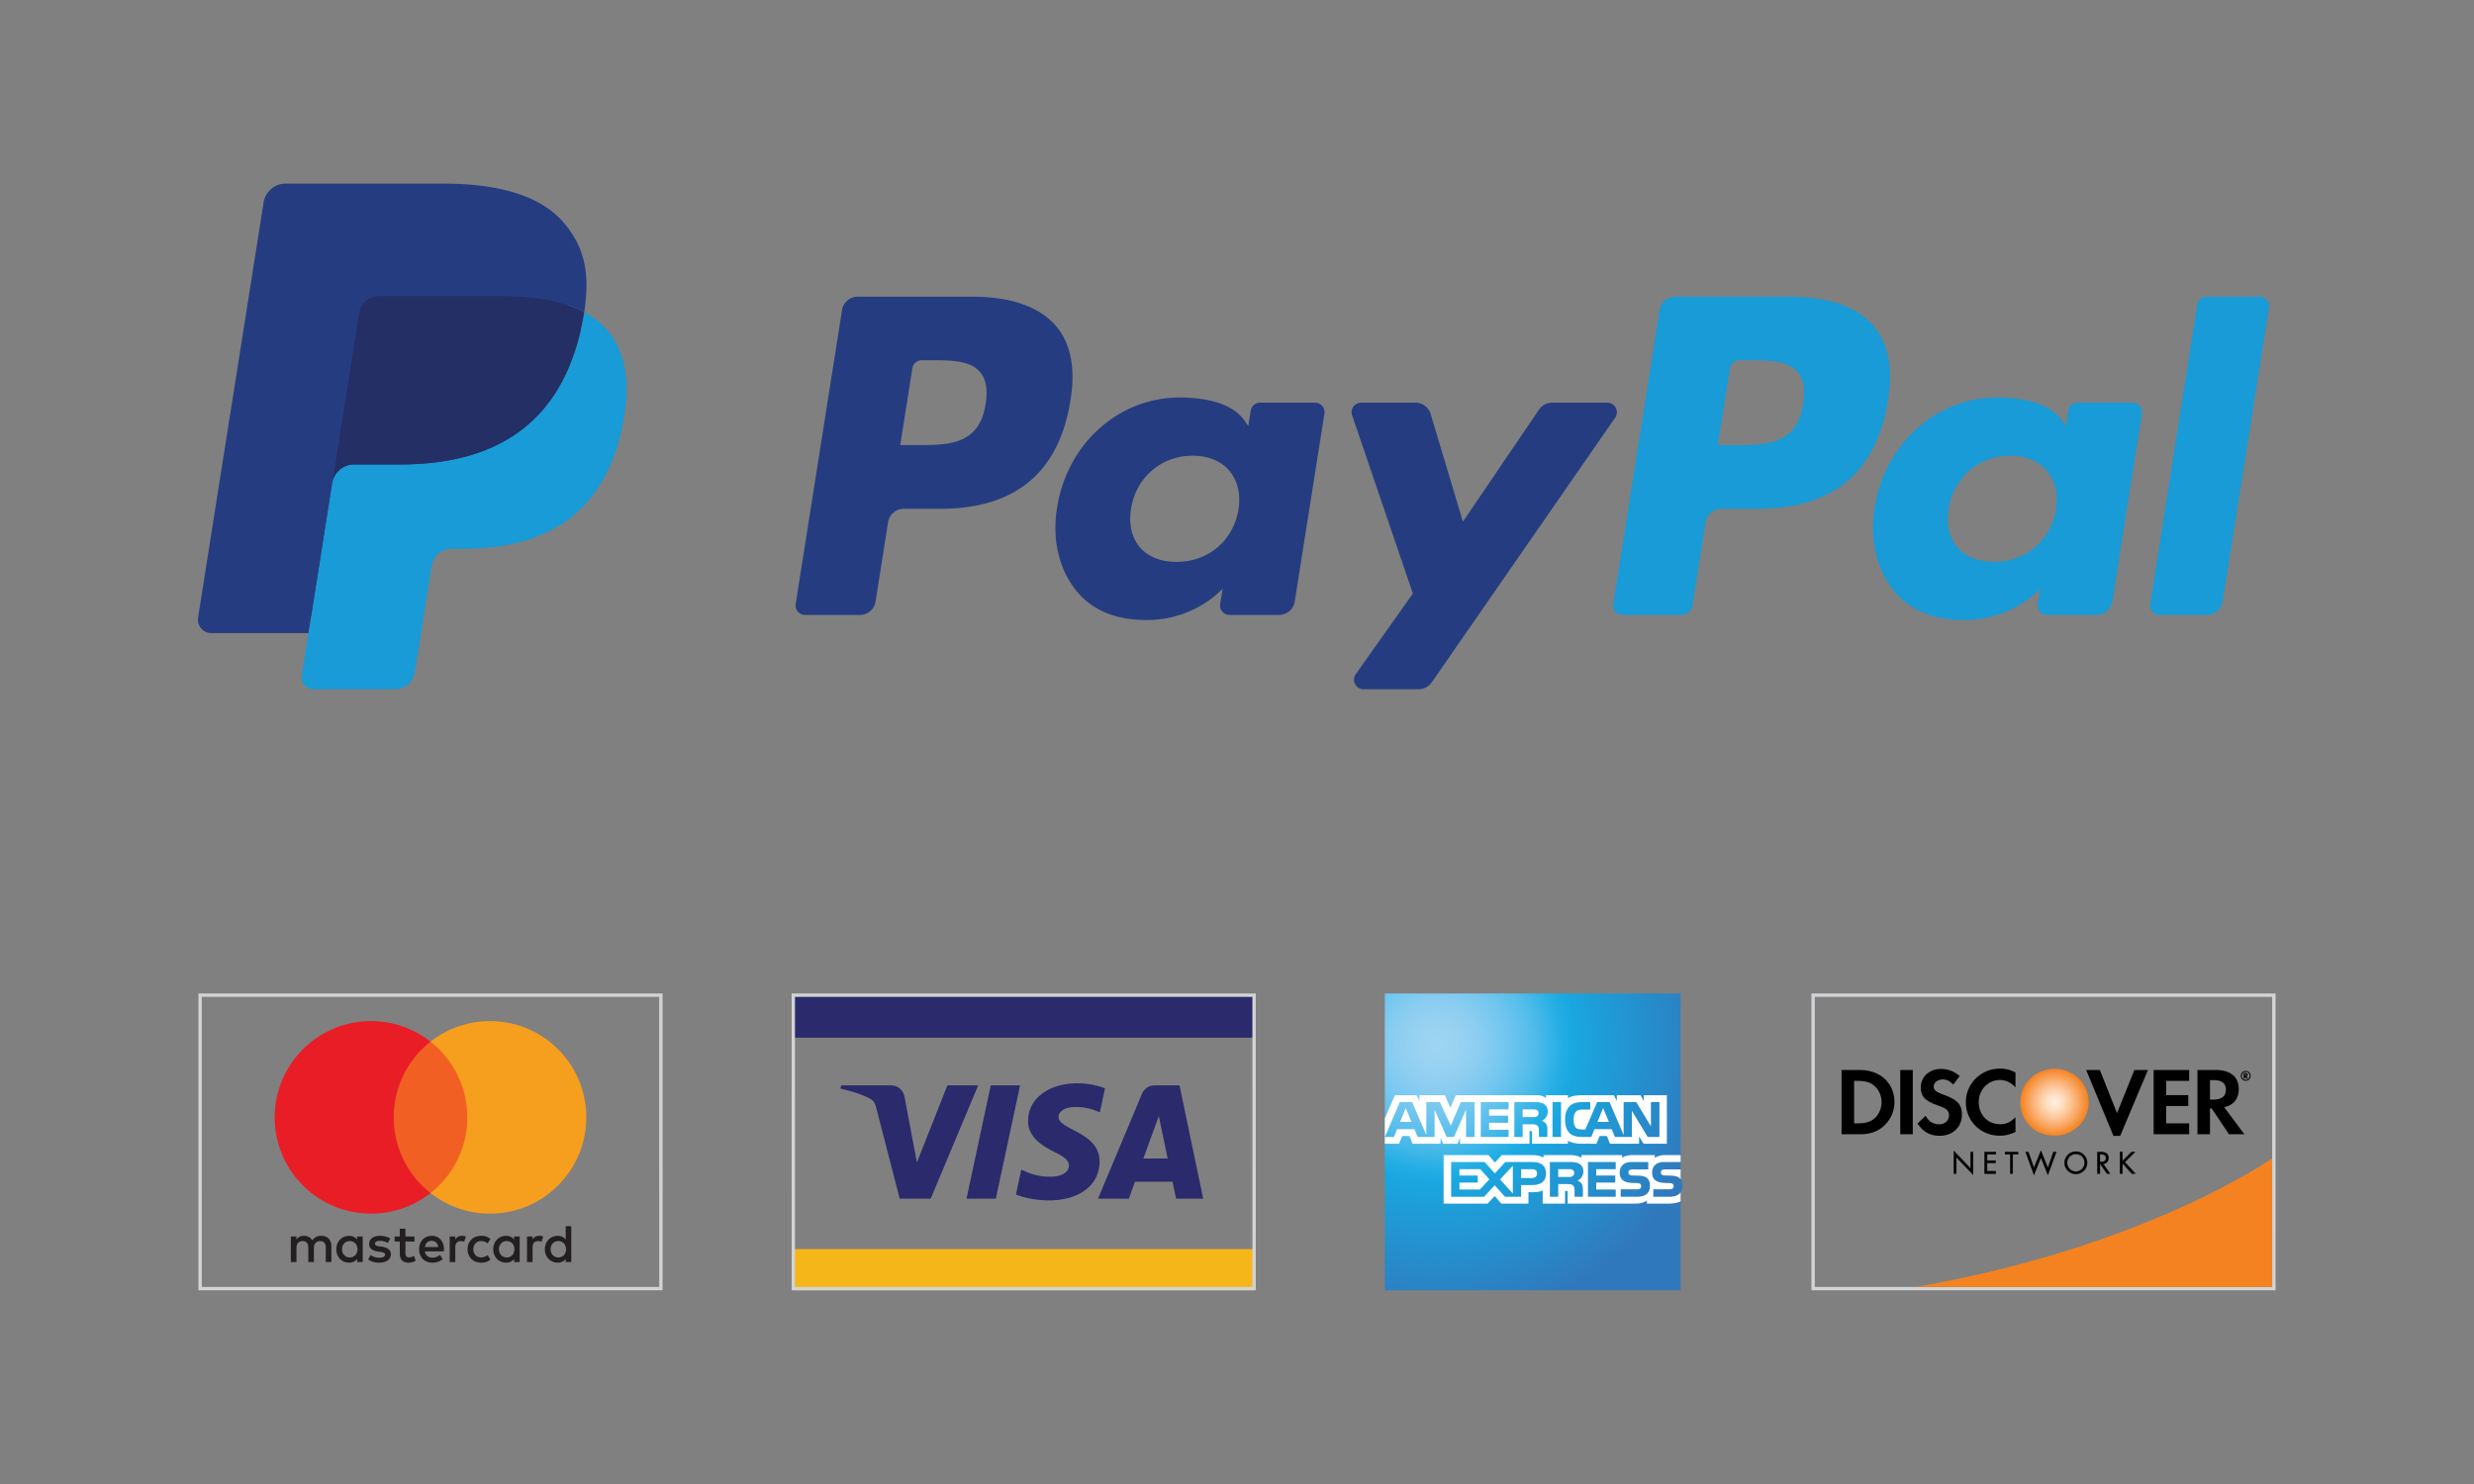 <svg version="1.1" id="Layer_1" xmlns="http://www.w3.org/2000/svg" xmlns:xlink="http://www.w3.org/1999/xlink" x="0" y="0" width="250" height="150" viewBox="0 0 250 150" xml:space="preserve"><rect x="0" y="0" width="250" height="150" fill="#808080" stroke="none"/><radialGradient id="SVGID_1_" cx="-3.841" cy="316.649" r="28.05" gradientTransform="matrix(1 0 0 -1 149.052 422.309)" gradientUnits="userSpaceOnUse"><stop offset="0" stop-color="#9fd4f3"/><stop offset=".071" stop-color="#99d2f2"/><stop offset=".158" stop-color="#8bcdf1"/><stop offset=".252" stop-color="#71c6ef"/><stop offset=".351" stop-color="#51bcea"/><stop offset=".455" stop-color="#21ade4"/><stop offset=".5" stop-color="#1aa6df"/><stop offset="1" stop-color="#3078bc"/></radialGradient><path fill="url(#SVGID_1_)" d="M169.829 100.419h-29.892v30h29.892v-9.901c.119-.172.177-.391.177-.66 0-.307-.059-.498-.177-.658"/><path fill="#FFF" d="M142.631 113.4l-.575-1.401-.572 1.401m13.815-.558c-.115.07-.252.072-.416.072h-1.021v-.781h1.035c.146 0 .299.007.398.063.109.051.176.16.176.311.002.155-.063.278-.172.335zm7.282.558l-.581-1.401-.578 1.401h1.159zm-13.573 1.517h-.861l-.003-2.753-1.218 2.753h-.738l-1.221-2.755v2.755h-1.709l-.323-.784h-1.749l-.326.784h-.913l1.505-3.515h1.248l1.429 3.328v-3.328h1.371l1.1 2.385 1.01-2.385h1.399l-.001 3.515zm3.433 0h-2.807v-3.515h2.807v.732h-1.966v.634h1.919v.721h-1.919v.702h1.966v.726zm3.957-2.568a.99.99 0 0 1-.592.937.98.98 0 0 1 .416.296c.119.175.139.331.139.645v.691h-.847l-.003-.443c0-.212.02-.516-.133-.685-.123-.124-.31-.15-.612-.15h-.902v1.278h-.84v-3.515h1.932c.429 0 .746.011 1.017.168.266.156.425.386.425.778zm1.345 2.568h-.857v-3.515h.857v3.515zm9.945 0h-1.191l-1.593-2.638v2.638h-1.711l-.327-.784h-1.745l-.317.784h-.983c-.408 0-.925-.09-1.218-.389-.295-.298-.449-.703-.449-1.342 0-.521.092-.998.453-1.374.272-.281.697-.41 1.276-.41h.813v.753h-.796c-.307 0-.48.046-.646.208-.143.148-.242.428-.242.796 0 .377.075.648.231.825.129.139.364.181.585.181h.377l1.184-2.764h1.259l1.422 3.325v-3.325h1.279l1.477 2.448v-2.448h.861v3.516h.001zm-27.751.69h1.436l.324-.781h.725l.323.781h2.825v-.597l.252.599h1.466l.252-.608v.606h7.019l-.003-1.282h.136c.095.003.123.012.123.169v1.112h3.63v-.298c.293.157.748.298 1.348.298h1.527l.327-.781h.725l.32.781h2.943v-.742l.446.742h2.359v-4.902h-2.334v.579l-.327-.579h-2.395v.579l-.3-.579h-3.235c-.542 0-1.018.076-1.402.286v-.286h-2.233v.286c-.245-.217-.578-.286-.949-.286h-8.156l-.547 1.266-.562-1.266h-2.569v.579l-.282-.579h-2.191l-1.017 2.331-.004 2.572zM169.829 118.2h-1.531c-.153 0-.254.006-.34.063-.089.057-.123.141-.123.253 0 .133.075.223.184.262.089.031.184.04.324.04l.455.012c.459.011.766.09.953.283.034.027.054.057.078.087m0 1.318c-.204.298-.602.45-1.14.45h-1.623v-.754h1.616c.16 0 .272-.021.34-.087a.306.306 0 0 0 .099-.229.289.289 0 0 0-.103-.233c-.061-.054-.15-.078-.296-.078-.789-.027-1.773.024-1.773-1.088 0-.51.324-1.047 1.205-1.047h1.674v-.699h-1.555c-.469 0-.81.112-1.051.287v-.287h-2.3c-.368 0-.799.091-1.004.287v-.287h-4.107v.287c-.327-.236-.878-.287-1.133-.287h-2.709v.287c-.259-.25-.834-.287-1.184-.287h-3.032l-.694.751-.65-.751h-4.529v4.906h4.444l.715-.763.674.763 2.739.002v-1.154h.269c.363.006.792-.009 1.17-.172v1.324h2.259v-1.279h.109c.139 0 .153.006.153.145v1.134h6.863c.436 0 .891-.112 1.143-.314v.314h2.177c.453 0 .895-.063 1.232-.226v-.915h.002zm-3.352-1.404c.164.169.251.383.251.745 0 .756-.473 1.109-1.32 1.109h-1.636v-.754h1.63c.159 0 .272-.021.343-.087a.31.31 0 0 0 .099-.229.301.301 0 0 0-.103-.233c-.064-.054-.153-.078-.299-.078-.786-.027-1.77.024-1.77-1.088 0-.51.32-1.047 1.201-1.047h1.684v.748h-1.541c-.153 0-.252.006-.337.063-.092.057-.126.141-.126.253 0 .133.078.223.184.262.089.031.184.04.327.04l.452.012c.458.012.771.091.961.284zm-7.581-.218c-.112.067-.251.072-.415.072h-1.021v-.79h1.035c.15 0 .299.003.401.063.109.057.174.166.174.316a.38.38 0 0 1-.174.339zm.507.438a.92.92 0 0 1 .412.295c.119.172.136.332.139.642v.697h-.843v-.44c0-.211.02-.525-.136-.688-.123-.126-.31-.156-.616-.156h-.898v1.284h-.844v-3.516h1.94c.425 0 .735.019 1.011.166.265.16.432.38.432.781a.987.987 0 0 1-.597.935zm1.062-1.882h2.804v.727h-1.967v.639h1.919v.717h-1.919v.699l1.967.003v.729h-2.804v-3.514zm-5.669 1.622h-1.086v-.895h1.096c.303 0 .514.124.514.431 0 .304-.201.464-.524.464zm-1.922 1.574l-1.29-1.432 1.29-1.387v2.819zm-3.332-.413h-2.066v-.699h1.844v-.717h-1.844v-.639h2.106l.919 1.025-.959 1.03zm6.68-1.625c0 .977-.729 1.178-1.463 1.178h-1.048v1.179h-1.633l-1.035-1.164-1.075 1.164h-3.328v-3.516h3.379l1.034 1.152 1.069-1.152h2.685c.666.001 1.415.186 1.415 1.159z"/><g><path fill="#D1D3D4" d="M229.778 100.419l-46.732.003.001 29.996 46.902-.001-.002-29.999h-.169zm-.171.34l.001 29.319-46.223.001-.001-29.317 46.223-.003z"/><path fill="#F58220" d="M229.606 117.085s-12.721 8.976-36.021 12.996h36.021v-12.996z"/><radialGradient id="SVGID_2_" cx="201.188" cy="-374.669" r="3.419" gradientTransform="translate(6.416 486.083)" gradientUnits="userSpaceOnUse"><stop offset=".006" stop-color="#ffefe1"/><stop offset=".097" stop-color="#ffead8"/><stop offset=".246" stop-color="#fedec1"/><stop offset=".434" stop-color="#fdca9e"/><stop offset=".653" stop-color="#faaf72"/><stop offset=".897" stop-color="#f79038"/><stop offset="1" stop-color="#f58220"/></radialGradient><path fill="url(#SVGID_2_)" d="M207.608 108.034c-1.911 0-3.462 1.493-3.462 3.336 0 1.959 1.483 3.424 3.462 3.424 1.929 0 3.453-1.484 3.453-3.385 0-1.891-1.513-3.375-3.453-3.375z"/><path d="M187.954 108.156h-1.861v6.492h1.851c.982 0 1.693-.233 2.316-.749a3.265 3.265 0 0 0 1.178-2.494c.001-1.917-1.431-3.249-3.484-3.249zm1.481 4.875c-.4.361-.915.517-1.734.517h-.34v-4.293h.34c.819 0 1.314.146 1.734.525.438.389.699.992.699 1.615 0 .624-.261 1.248-.699 1.636zM192.023 108.156h1.265v6.492h-1.265zM196.385 110.646c-.76-.282-.984-.467-.984-.817 0-.409.398-.72.944-.72.38 0 .691.156 1.023.524l.661-.865a2.836 2.836 0 0 0-1.908-.721c-1.147 0-2.024.798-2.024 1.858 0 .896.409 1.353 1.596 1.783.497.174.749.291.876.37.253.166.38.398.38.671 0 .526-.419.915-.984.915-.603 0-1.09-.301-1.382-.866l-.817.789c.583.855 1.284 1.236 2.248 1.236 1.314 0 2.238-.877 2.238-2.132.001-1.031-.426-1.499-1.867-2.025zM198.652 111.405c0 1.91 1.499 3.389 3.427 3.389.545 0 1.012-.108 1.587-.379v-1.49c-.507.507-.955.71-1.529.71-1.275 0-2.181-.925-2.181-2.24 0-1.245.934-2.229 2.123-2.229.603 0 1.061.214 1.587.73v-1.49c-.555-.281-1.013-.397-1.558-.397-1.918 0-3.456 1.509-3.456 3.396zM213.926 112.516l-1.733-4.36h-1.382l2.755 6.657h.681l2.804-6.657h-1.372zM217.627 114.647h3.591v-1.099h-2.326v-1.753h2.237v-1.099h-2.237v-1.441h2.326v-1.099h-3.591zM226.23 110.071c0-1.216-.836-1.916-2.297-1.916h-1.879v6.492h1.267v-2.609h.166l1.751 2.609h1.558l-2.045-2.734c.955-.196 1.479-.848 1.479-1.842zm-2.54 1.073h-.368v-1.967h.389c.79 0 1.218.332 1.218.964-.001.651-.429 1.003-1.239 1.003zM227.123 108.639c0-.114-.076-.175-.215-.175h-.184v.572h.135v-.222l.16.222h.17l-.19-.236a.158.158 0 0 0 .124-.161zm-.238.078h-.025v-.149h.027c.067 0 .102.024.102.073-.001.05-.037.076-.104.076z"/><path d="M226.935 108.248a.5.5 0 1 0 0 1 .498.498 0 0 0 .493-.5.497.497 0 0 0-.493-.5zm0 .91a.404.404 0 0 1-.4-.409c0-.228.177-.41.4-.41.215 0 .393.185.393.41a.403.403 0 0 1-.393.409zM197.442 116.353l1.694 1.774v-1.682h.242v2.269l-1.694-1.77v1.673h-.242v-2.264z"/><path d="M197.419 116.353v2.288h.287v-1.64l1.693 1.771v-2.349h-.287v1.648c-.074-.079-1.694-1.775-1.694-1.775v.057zm.046.057l1.695 1.775v-1.717h.196v2.192l-1.693-1.772v1.708h-.198v-2.186zM200.551 116.446h1.125v.224h-.884v.646h.858v.224h-.858v.852h.884v.225h-1.125v-2.171z"/><path d="M201.676 116.423h-1.148v2.218h1.172v-.271h-.884v-.808h.858v-.268h-.858v-.6h.884v-.271h-.024zm-.022.045v.18h-.885v.691h.858v.179h-.858v.898h.885v.18h-1.081v-2.127l1.081-.001zM203.385 118.618h-.242v-1.948h-.524v-.224h1.296v.224h-.53v1.948z"/><path d="M203.915 116.423h-1.32v.271h.525v1.946h.287v-1.946h.53v-.271h-.022zm-.022.045v.18h-.53v1.948h-.197v-1.948h-.524v-.18h1.251zM205.534 118.074l.703-1.741.703 1.741.57-1.628h.263l-.834 2.284-.703-1.749-.703 1.749-.831-2.284h.262l.57 1.628z"/><path d="M206.217 116.325l-.682 1.685-.556-1.586h-.31l.865 2.371s.664-1.653.703-1.753c.039.1.703 1.753.703 1.753l.865-2.371h-.311l-.556 1.586-.701-1.736-.02.051zm-.662 1.757l.682-1.687.704 1.743.585-1.67h.214c-.02.058-.763 2.094-.802 2.199l-.701-1.746-.703 1.746c-.037-.105-.779-2.141-.8-2.199h.213l.585 1.67.023-.056zM210.901 117.534c0 .625-.513 1.121-1.132 1.121-.62 0-1.132-.496-1.132-1.121a1.132 1.132 0 0 1 2.264 0zm-2.023-.002c0 .489.398.898.891.898a.897.897 0 0 0 .889-.898.892.892 0 0 0-.889-.899.893.893 0 0 0-.891.899z"/><path d="M208.614 117.534c0 .63.518 1.143 1.155 1.143.636 0 1.155-.513 1.155-1.143 0-.634-.518-1.148-1.155-1.148s-1.155.514-1.155 1.148zm.044 0c0-.609.498-1.103 1.111-1.103.611 0 1.11.494 1.11 1.103 0 .606-.499 1.098-1.11 1.098a1.105 1.105 0 0 1-1.111-1.098z"/><path d="M208.855 117.532c0 .51.41.921.914.921a.916.916 0 0 0 .911-.921.917.917 0 0 0-.911-.921.92.92 0 0 0-.914.921zm.046 0c0-.483.389-.876.868-.876s.866.393.866.876a.873.873 0 0 1-.866.877.874.874 0 0 1-.868-.877zM212.192 118.618h-.241v-2.172h.314c.412 0 .794.11.794.599 0 .334-.209.57-.544.599l.691.974h-.297l-.655-.954h-.061v.954zm0-1.167h.075c.273 0 .55-.051.55-.389 0-.356-.262-.392-.553-.392h-.072v.781z"/><path d="M211.95 116.423h-.023v2.218h.287v-.954h.037c0 .017.639.944.639.944l.315.01h.045l-.698-.983a.586.586 0 0 0 .529-.612c0-.419-.267-.622-.817-.622h-.314zm.314.045c.526 0 .772.184.772.577 0 .323-.205.55-.524.577l-.04.004.69.969h-.254.001c0-.017-.638-.944-.638-.944l-.079-.01h-.023v.954h-.196v-2.127h.291z"/><path d="M212.192 116.647h-.023v.826h.098c.267 0 .573-.047.573-.411 0-.383-.297-.415-.575-.415h-.073zm.072.048c.279 0 .53.027.53.368 0 .322-.266.365-.527.365h-.052v-.733h.049zM215.398 116.446h.325l-1.02 1.012 1.054 1.16h-.334l-.891-.997-.061.059v.938h-.242v-2.172h.242v.93l.927-.93z"/><path d="M215.724 116.423h-.334s-.823.826-.893.899v-.899h-.287v2.218h.287v-.957c.002.001.021-.017.035-.03.031.033.875.979.875.979l.351.008h.052s-1.046-1.152-1.076-1.182l1.044-1.035h-.054zm-.056.045c-.072.073-.996.989-.996.989l1.035 1.138h-.283c0-.011-.874-.989-.874-.989l-.015-.018-.078.078-.006.93h-.196v-2.127h.196v.964l.957-.964.26-.001z"/></g><g><path fill="#F5B619" d="M80.25 126.254h46.457v4.165H80.25z"/><path fill="#2A2A6D" d="M80.25 100.721h46.457v4.165H80.25zM98.846 109.709l-4.799 11.449h-3.131l-2.362-9.137c-.143-.562-.268-.768-.703-1.006-.712-.387-1.888-.749-2.922-.974l.07-.332h5.04c.642 0 1.219.427 1.366 1.167l1.248 6.625 3.081-7.792h3.112zm12.267 7.711c.013-3.021-4.177-3.189-4.149-4.539.009-.41.4-.847 1.256-.959.424-.055 1.594-.099 2.921.512l.519-2.429a7.98 7.98 0 0 0-2.77-.506c-2.928 0-4.988 1.555-5.004 3.784-.019 1.648 1.471 2.567 2.592 3.116 1.155.561 1.542.921 1.537 1.422-.008.768-.921 1.108-1.771 1.121-1.49.023-2.354-.403-3.042-.724l-.538 2.51c.693.317 1.97.593 3.293.608 3.111.002 5.147-1.535 5.156-3.916m7.732 3.738h2.739l-2.393-11.449h-2.526c-.57 0-1.049.33-1.262.839l-4.444 10.609h3.111l.618-1.71h3.799l.358 1.711zm-3.306-4.056l1.559-4.299.897 4.299h-2.456zm-12.461-7.393l-2.449 11.449h-2.962l2.449-11.449h2.962z"/><path fill="#D1D3D4" d="M126.726 100.419l-46.732.003.001 29.996 46.902-.001-.002-29.999h-.169zm-.17.34l.001 29.319-46.223.001-.001-29.317 46.223-.003z"/></g><g><g id="XMLID_25_"><path fill="#F16022" d="M39.246 105.289h8.514v15.301h-8.514z"/><path id="XMLID_29_" fill="#E91D25" d="M39.786 112.94a9.71 9.71 0 0 1 3.717-7.65 9.689 9.689 0 0 0-6.014-2.08c-5.374 0-9.73 4.357-9.73 9.731s4.356 9.731 9.73 9.731a9.69 9.69 0 0 0 6.014-2.08 9.72 9.72 0 0 1-3.717-7.652z"/><path fill="#F69E1E" d="M59.247 112.94c0 5.374-4.356 9.731-9.73 9.731a9.69 9.69 0 0 1-6.014-2.08c2.263-1.782 3.717-4.546 3.717-7.65s-1.453-5.869-3.717-7.65a9.689 9.689 0 0 1 6.014-2.08c5.374-.002 9.73 4.355 9.73 9.729z"/></g><path id="XMLID_4_" fill="#231F20" d="M33.487 127.564v-1.622c0-.611-.389-1.022-1.016-1.027-.33-.005-.67.097-.908.459-.178-.286-.459-.459-.854-.459-.276 0-.546.081-.757.384v-.319h-.562v2.584h.568v-1.432c0-.449.249-.686.632-.686.373 0 .562.243.562.681v1.438h.568v-1.432c0-.449.259-.686.632-.686.384 0 .568.243.568.681v1.438h.567zm8.4-2.584h-.919v-.784H40.4v.784h-.524v.513h.524v1.178c0 .6.232.957.897.957.243 0 .524-.076.703-.2l-.162-.481a1.041 1.041 0 0 1-.497.146c-.281 0-.373-.173-.373-.432v-1.168h.919v-.513zm4.794-.065a.762.762 0 0 0-.681.378v-.313h-.557v2.584h.562v-1.449c0-.427.184-.665.551-.665a.91.91 0 0 1 .351.065l.173-.53a1.204 1.204 0 0 0-.399-.07zm-7.248.271c-.27-.178-.643-.27-1.054-.27-.654 0-1.076.313-1.076.827 0 .422.313.681.892.762l.265.038c.308.043.454.124.454.27 0 .2-.205.314-.589.314-.389 0-.67-.124-.859-.27l-.265.438c.308.227.697.335 1.119.335.746 0 1.178-.351 1.178-.843 0-.454-.341-.692-.903-.773l-.265-.038c-.243-.032-.438-.081-.438-.254 0-.189.184-.303.492-.303.33 0 .649.124.805.222l.244-.455zm15.059-.271a.762.762 0 0 0-.681.378v-.313h-.557v2.584h.562v-1.449c0-.427.184-.665.551-.665.114 0 .232.016.351.065l.173-.53a1.208 1.208 0 0 0-.399-.07zm-7.243 1.357c0 .784.546 1.357 1.378 1.357.389 0 .649-.086.93-.308l-.27-.454a1.137 1.137 0 0 1-.676.232c-.449-.005-.778-.33-.778-.827 0-.497.33-.822.778-.827.243 0 .465.081.676.232l.27-.454c-.281-.222-.541-.308-.93-.308-.832 0-1.378.573-1.378 1.357zm5.265 0v-1.292h-.562v.313c-.178-.232-.449-.378-.816-.378-.724 0-1.292.568-1.292 1.357s.568 1.357 1.292 1.357c.368 0 .638-.146.816-.378v.314h.562v-1.293zm-2.092 0c0-.454.297-.827.784-.827.465 0 .778.357.778.827s-.314.827-.778.827c-.487 0-.784-.373-.784-.827zm-6.784-1.357c-.757 0-1.286.551-1.286 1.357 0 .822.551 1.357 1.324 1.357.389 0 .746-.097 1.059-.362l-.276-.416a1.23 1.23 0 0 1-.751.27c-.362 0-.692-.168-.773-.632h1.919c.005-.07.011-.141.011-.216-.005-.806-.503-1.358-1.227-1.358zm-.011.503c.362 0 .595.227.654.627H42.94c.06-.373.287-.627.687-.627zm14.103.854v-2.33h-.562v1.351c-.178-.232-.449-.378-.816-.378-.724 0-1.292.568-1.292 1.357s.568 1.357 1.292 1.357c.368 0 .638-.146.816-.378v.314h.562v-1.293zm-2.092 0c0-.454.297-.827.784-.827.465 0 .778.357.778.827s-.313.827-.778.827c-.487 0-.784-.373-.784-.827zm-18.984 0v-1.292h-.562v.313c-.178-.232-.449-.378-.816-.378-.724 0-1.292.568-1.292 1.357s.568 1.357 1.292 1.357c.368 0 .638-.146.816-.378v.314h.562v-1.293zm-2.092 0c0-.454.297-.827.784-.827.465 0 .778.357.778.827s-.313.827-.778.827c-.486 0-.784-.373-.784-.827z"/><path fill="#D1D3D4" d="M66.784 100.419l-46.732.003.001 29.996 46.902-.001-.002-29.999h-.169zm-.17.34l.001 29.319-46.223.001-.001-29.317 46.223-.003z"/></g><g id="XMLID_1_"><g id="XMLID_87_"><g id="XMLID_88_"><defs><path id="XMLID_55_" d="M20 18.557h210v55.887H20z"/></defs><clipPath id="XMLID_58_"><use xlink:href="#XMLID_55_" overflow="visible"/></clipPath></g></g><g id="XMLID_82_"><g id="XMLID_83_"><defs><path id="XMLID_52_" d="M20 18.557h210v55.887H20z"/></defs><clipPath id="XMLID_59_"><use xlink:href="#XMLID_52_" overflow="visible"/></clipPath><g id="XMLID_85_" clip-path="url(#XMLID_59_)"><defs><path id="XMLID_53_" d="M20 18.557h210v55.887H20z"/></defs><clipPath id="XMLID_60_"><use xlink:href="#XMLID_53_" overflow="visible"/></clipPath></g></g></g><g id="XMLID_75_"><g id="XMLID_76_"><defs><path id="XMLID_49_" d="M20 18.557h210v55.887H20z"/></defs><clipPath id="XMLID_61_"><use xlink:href="#XMLID_49_" overflow="visible"/></clipPath><g id="XMLID_78_" clip-path="url(#XMLID_61_)"><defs><path id="XMLID_50_" d="M20 18.557h210v55.887H20z"/></defs><clipPath id="XMLID_62_"><use xlink:href="#XMLID_50_" overflow="visible"/></clipPath><g id="XMLID_80_" clip-path="url(#XMLID_62_)"><defs><path id="XMLID_51_" d="M20 18.557h210v55.887H20z"/></defs><clipPath id="XMLID_63_"><use xlink:href="#XMLID_51_" overflow="visible"/></clipPath></g></g></g></g><g id="XMLID_72_"><g id="XMLID_73_"><defs><path id="XMLID_48_" d="M20 18.557h210v55.887H20z"/></defs><clipPath id="XMLID_64_"><use xlink:href="#XMLID_48_" overflow="visible"/></clipPath></g></g><g id="XMLID_26_"><g id="XMLID_27_"><g id="XMLID_30_"><g id="XMLID_31_"><path id="XMLID_57_" fill="#253D80" d="M99.597 40.834c-.633 4.156-3.809 4.156-6.879 4.156H90.97l1.226-7.762a.965.965 0 0 1 .953-.815h.801c2.092 0 4.065 0 5.084 1.192.608.712.795 1.769.563 3.229zm-1.336-10.847H86.678c-.793 0-1.467.576-1.59 1.358l-4.684 29.7a.964.964 0 0 0 .955 1.114h5.529c.793 0 1.467-.576 1.59-1.36l1.263-8.01a1.608 1.608 0 0 1 1.589-1.36h3.667c7.629 0 12.033-3.692 13.183-11.008.518-3.201.022-5.716-1.477-7.477-1.646-1.934-4.566-2.957-8.442-2.957z"/><path id="XMLID_54_" fill="#253D80" d="M125.151 51.495c-.535 3.169-3.05 5.296-6.258 5.296-1.611 0-2.898-.517-3.724-1.495-.82-.972-1.131-2.356-.87-3.897.5-3.142 3.057-5.338 6.215-5.338 1.575 0 2.855.523 3.699 1.51.845.998 1.18 2.39.938 3.924zm7.731-10.795h-5.546a.964.964 0 0 0-.953.815l-.246 1.551-.388-.562c-1.201-1.743-3.878-2.325-6.551-2.325-6.129 0-11.364 4.642-12.383 11.154-.53 3.248.224 6.354 2.066 8.52 1.69 1.992 4.109 2.821 6.986 2.821 4.938 0 7.677-3.175 7.677-3.175l-.247 1.541a.966.966 0 0 0 .952 1.118h4.996a1.61 1.61 0 0 0 1.59-1.36l2.998-18.983a.963.963 0 0 0-.951-1.115z"/><path id="XMLID_43_" fill="#253D80" d="M162.421 40.7h-5.573c-.532 0-1.031.264-1.333.706l-7.687 11.323-3.258-10.881a1.614 1.614 0 0 0-1.545-1.148h-5.477a.965.965 0 0 0-.916 1.277l6.139 18.016-5.772 8.148a.965.965 0 0 0 .788 1.524h5.567a1.61 1.61 0 0 0 1.323-.691l18.538-26.758a.966.966 0 0 0-.794-1.516z"/><path id="XMLID_40_" fill="#189BD7" d="M182.21 40.834c-.632 4.156-3.807 4.156-6.879 4.156h-1.746l1.228-7.762a.963.963 0 0 1 .952-.815h.801c2.09 0 4.065 0 5.084 1.192.607.712.792 1.769.56 3.229zm-1.336-10.847H169.29a1.61 1.61 0 0 0-1.589 1.358l-4.684 29.7a.964.964 0 0 0 .952 1.114h5.944c.552 0 1.025-.403 1.111-.952l1.329-8.419a1.608 1.608 0 0 1 1.589-1.36h3.665c7.631 0 12.033-3.692 13.184-11.008.52-3.201.02-5.716-1.478-7.477-1.645-1.933-4.563-2.956-8.439-2.956z"/><path id="XMLID_37_" fill="#189BD7" d="M207.762 51.495c-.532 3.169-3.05 5.296-6.258 5.296-1.607 0-2.898-.517-3.724-1.495-.82-.972-1.128-2.356-.87-3.897.503-3.142 3.057-5.338 6.215-5.338 1.575 0 2.855.523 3.699 1.51.848.998 1.184 2.39.938 3.924zm7.731-10.795h-5.543a.96.96 0 0 0-.952.815l-.246 1.551-.39-.562c-1.201-1.743-3.877-2.325-6.549-2.325-6.129 0-11.362 4.642-12.382 11.154-.528 3.248.222 6.354 2.064 8.52 1.694 1.992 4.109 2.821 6.986 2.821 4.938 0 7.677-3.175 7.677-3.175l-.247 1.541a.966.966 0 0 0 .955 1.118h4.994a1.61 1.61 0 0 0 1.589-1.36l2.999-18.983a.965.965 0 0 0-.955-1.115z"/><path id="XMLID_36_" fill="#189BD7" d="M222.032 30.802l-4.754 30.243a.964.964 0 0 0 .952 1.114h4.779c.794 0 1.468-.576 1.59-1.36l4.688-29.698a.965.965 0 0 0-.952-1.116h-5.352a.967.967 0 0 0-.951.817z"/><path id="XMLID_35_" fill="#253D80" d="M32.305 67.931l.886-5.626-1.973-.046h-9.421l6.547-41.514a.545.545 0 0 1 .532-.454h15.885c5.274 0 8.913 1.097 10.813 3.263.891 1.016 1.458 2.078 1.732 3.247.288 1.226.293 2.691.012 4.478l-.02.13v1.145l.891.505c.75.398 1.346.854 1.804 1.375.762.869 1.255 1.973 1.463 3.282.215 1.346.144 2.949-.208 4.762-.406 2.086-1.064 3.904-1.951 5.391a11.084 11.084 0 0 1-3.091 3.387c-1.179.837-2.579 1.472-4.163 1.878-1.534.399-3.284.601-5.203.601h-1.236c-.884 0-1.743.319-2.417.889a3.743 3.743 0 0 0-1.26 2.249l-.093.506-1.565 9.916-.071.364c-.019.115-.051.173-.098.212a.258.258 0 0 1-.163.059h-7.632z"/><path id="XMLID_34_" fill="#189BD7" d="M59.033 31.542c-.047.303-.102.613-.163.931-2.095 10.756-9.262 14.472-18.416 14.472h-4.661a2.263 2.263 0 0 0-2.237 1.917L31.17 63.996l-.676 4.29a1.193 1.193 0 0 0 1.177 1.379h8.266a1.99 1.99 0 0 0 1.965-1.677l.081-.42 1.556-9.877.1-.542a1.988 1.988 0 0 1 1.965-1.68h1.236c8.009 0 14.278-3.252 16.111-12.661.765-3.931.369-7.213-1.656-9.521-.613-.697-1.373-1.275-2.262-1.745z"/><path id="XMLID_33_" fill="#242F65" d="M56.841 30.668a16.402 16.402 0 0 0-2.037-.452c-1.257-.203-2.633-.3-4.109-.3h-12.45a1.985 1.985 0 0 0-1.963 1.68l-2.649 16.776-.076.489a2.263 2.263 0 0 1 2.237-1.917h4.661c9.154 0 16.321-3.717 18.416-14.472.063-.318.115-.628.163-.931a11.187 11.187 0 0 0-1.722-.727 17.46 17.46 0 0 0-.471-.146z"/><path id="XMLID_32_" fill="#253D80" d="M36.282 31.596a1.99 1.99 0 0 1 1.963-1.678h12.451c1.475 0 2.852.097 4.109.3a16.402 16.402 0 0 1 2.508.598c.618.205 1.192.447 1.722.727.623-3.975-.005-6.681-2.154-9.132-2.369-2.698-6.645-3.853-12.117-3.853H28.878a2.27 2.27 0 0 0-2.244 1.919l-6.617 41.941c-.13.83.51 1.578 1.346 1.578h9.807l2.462-15.623 2.65-16.777z"/></g></g></g></g><g id="XMLID_5_"><g id="XMLID_6_"><defs><path id="XMLID_2_" d="M230 18.557v55.887H20V18.557"/></defs><clipPath id="XMLID_65_"><use xlink:href="#XMLID_2_" overflow="visible"/></clipPath><g id="XMLID_8_" clip-path="url(#XMLID_65_)"><defs><path id="XMLID_3_" d="M230 18.557v55.887H20V18.557"/></defs><clipPath id="XMLID_66_"><use xlink:href="#XMLID_3_" overflow="visible"/></clipPath><g id="XMLID_7_" clip-path="url(#XMLID_66_)"><defs><path id="XMLID_9_" d="M230 18.557v55.887H20V18.557"/></defs><clipPath id="XMLID_67_"><use xlink:href="#XMLID_9_" overflow="visible"/></clipPath></g></g></g></g></g></svg>